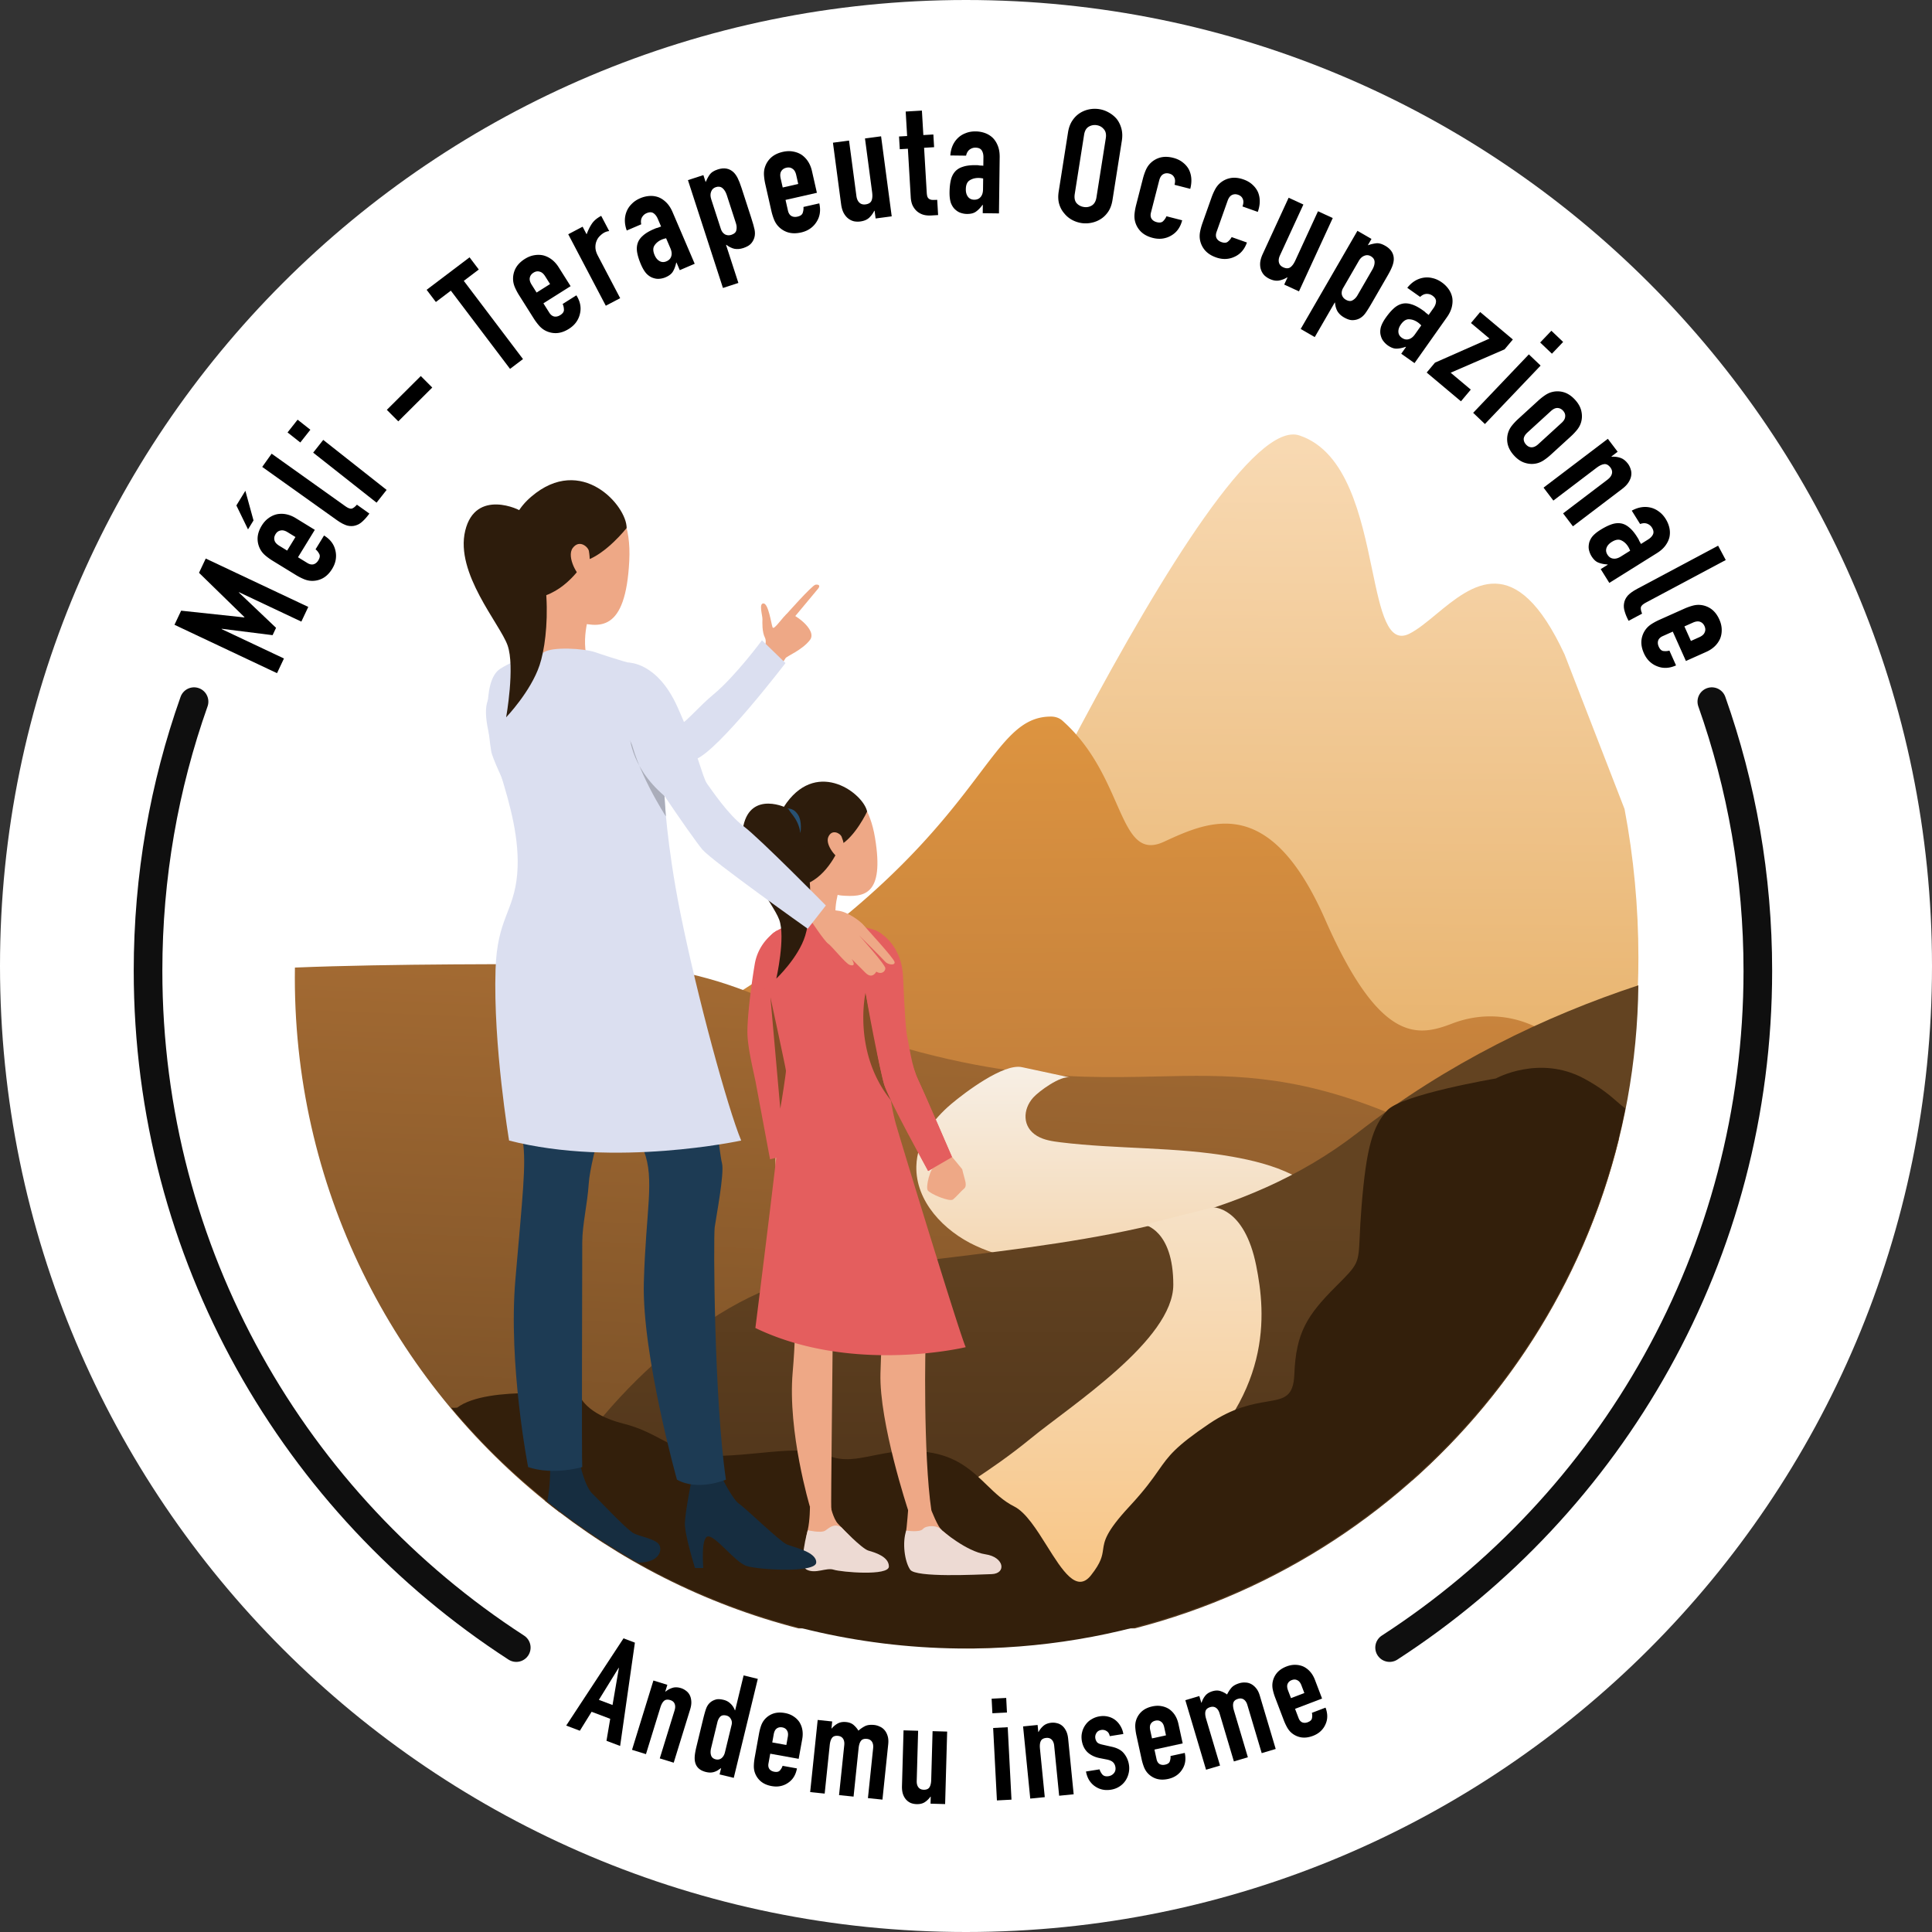 <?xml version="1.0" encoding="UTF-8"?>
<svg data-bbox="0 0 675 675" xmlns="http://www.w3.org/2000/svg" viewBox="0 0 675 675" height="675" width="675" data-type="ugc">
    <rect x="0" y="0" width="675" height="675" fill="#333333" stroke="none"/>
    <g>
        <g clip-path="url(#6b19bd08-21be-428a-9065-ffdb2ccc6997)">
            <path fill="#ffffff" d="M337.5 675C523.896 675 675 523.896 675 337.5S523.896 0 337.5 0 0 151.104 0 337.5 151.104 675 337.5 675Z"/>
            <path fill="url(#845b548f-bf97-495c-b4eb-dfd335e266c7)" d="M560.863 414.099c7.502-25.027 11.561-51.752 11.561-79.51 0-17.794-1.669-35.164-4.842-51.933l-20.945-53.992c-17.155-36.974-32.398-24.371-44.903-14.027-3.29 2.719-6.389 5.281-9.284 6.747-7.576 3.831-9.975-7.65-13.057-22.398-3.794-18.154-8.623-41.259-25.409-46.853-30.425-10.14-130.175 210.748-130.175 210.748l17.776 57.79 219.278-6.572Z" clip-rule="evenodd" fill-rule="evenodd"/>
            <path fill="url(#f7ed11b1-8eac-4047-956d-1b8620817a16)" d="M148.165 401.342a20.85 20.85 0 0 0-2.165.161c-12.832 1.609-10.782 30.029 2.12 29.201l380.201-5.758c6.711-.432 30.995-36.443 28.743-42.906-7.054-20.261-28.743-32.453-49.619-24.465-11.852 4.535-25.187 7.559-44.446-36.286-19.264-43.844-40.004-34.773-56.304-27.213-16.297 7.559-13.333-22.678-35.558-42.333-1.066-.943-2.487-1.391-3.944-1.391-30.911.007-18.827 70.937-219.028 150.99Z"/>
            <path fill="url(#3e6a771d-ba45-4194-a916-e5f09079411a)" d="M195.441 528.313c-56.181-42.882-92.431-110.552-92.431-186.686 0-1.195.009-2.389.027-3.58 33.471-1.375 80.309-1.213 100.701-1.143 3.25.011 5.829.02 7.575.02 16.801 0 34.717 3.178 53.38 10.99 70.79 29.629 107.175 28.909 139.195 28.19l.308-.007c24.493-.551 46.485-1.045 79.457 12.135 20.08 8.028 50.862 9.495 82.008 9.567-11.522 46.914-37.153 88.288-72.133 119.361l-298.087 11.153Z" clip-rule="evenodd" fill-rule="evenodd"/>
            <path fill="url(#826e30e8-93f4-46d0-8697-579755d97982)" d="M373.791 376.438c-3.27-.702-10.828 4.813-12.825 7.051-3.671 4.114-3.887 10.28 1.384 13.401 2.445 1.447 5.346 1.86 8.166 2.207 19.901 2.447 40.319 1.529 60.014 5.027 13.731 2.439 30.283 7.254 36.024 21.479 10.653 26.386-67.817 41.247-82.351 44.141 2.947-1.656 3.388-5.641 3.482-9.023.101-3.638.124-7.558-1.96-10.544-2.126-3.047-5.929-4.373-9.519-5.338-11.813-3.168-24.243-4.459-35.343-9.597-11.1-5.136-21.013-15.539-20.71-27.767.218-8.851 5.706-16.29 12.233-21.799 4.682-3.95 18.208-14.213 24.636-12.834l16.769 3.596Z"/>
            <path fill="url(#d18937bb-28a7-4530-b924-60aad2a59afa)" d="M279.01 568.934c-32.879-8.471-62.969-23.883-88.612-44.581 19.038-35.584 59.332-73.342 95.013-78.84 14.823-2.286 29.458-4.077 43.795-5.833 54.713-6.698 105.094-12.865 145.072-43.871 31.502-24.433 65.383-40.76 98.133-51.565-1.182 108.202-75.58 198.829-175.986 224.69H279.01Z" clip-rule="evenodd" fill-rule="evenodd"/>
            <path fill="url(#0a9dcced-3d58-49e5-8d81-c3783e6c6ab7)" d="M399.789 427.887s10.139 1.719 10.139 20.973c0 19.254-35.75 42.199-49.757 53.674-29.574 24.222-47.797 24.501-51.083 55.421-3.286 30.925 70.638 12.631 70.638 12.631s13.239-39.07 30.669-53.713c34.501-28.991 31.884-57.86 28.481-74.759-4.146-20.567-15.069-20.296-15.069-20.296l-24.018 6.069Z"/>
            <path fill="#331F0B" d="M334.919 575.945c-71.201-.813-134.785-33.328-177.296-84.095.855.035 1.565.022 2.108-.052 10.649-8.041 42.812-4.129 42.812-4.129s2.076 6.437 15.49 9.788c5.284 1.322 9.267 3.425 13.111 5.451 5.914 3.12 11.498 6.067 20.983 5.728 4.816-.169 9.262-.604 13.403-1.004 9.312-.904 17.08-1.66 24.045 1.03 5.124 1.982 9.797 1.03 15.291-.082 5.292-1.074 11.346-2.304 19.297-1.222 10.19 1.391 15.52 6.546 20.573 11.431 2.985 2.886 5.873 5.677 9.609 7.546 4.064 2.034 7.853 8.076 11.48 13.861 5.353 8.536 10.35 16.503 15.348 10.175 3.586-4.542 3.9-6.733 4.222-8.976.431-3.003.875-6.102 9.192-15.06 5.436-5.85 8.039-9.567 10.162-12.6 3.554-5.073 5.764-8.228 17.66-16.278 8.545-5.781 15.32-6.928 20.24-7.758 6.02-1.022 9.262-1.569 9.571-9.567.556-14.53 4.472-20.619 14.53-30.681 7.875-7.871 7.875-7.871 8.306-17.411.117-2.65.274-6.037.639-10.533 1.673-20.68 3.911-27.945 8.94-33.534 5.029-5.59 38.005-11.179 38.005-11.179s15.091-8.384 30.743 0c5.933 3.178 9.214 6.035 11.67 8.175 1.034.9 1.925 1.673 2.803 2.29-21.21 106.734-114.802 187.399-227.464 188.686h-5.473Z" clip-rule="evenodd" fill-rule="evenodd"/>
            <path fill="#EEA886" d="M265.599 228.786s2.839-3.662 1.643-6.021c-1.023-2.004-.895-5.329-.86-6.356.051-1.372-1.366-5.631.364-5.589 1.727.046 2.666 6.919 3.158 8.318.483 1.402 3.905-4.279 5.343-4.826 1.445-.546 10.533 5.654 7.736 9.28-2.797 3.627-8.181 5.655-8.547 6.389-.364.737-1.93 2.723-1.93 2.723l-6.907-3.918Z"/>
            <path fill="#EEA886" d="M274.393 215.006s9.306-10.538 10.517-10.722c1.207-.181 1.749.355.922 1.376-.836 1.023-8.699 10.443-8.699 10.443-.393.591 5.977 7.312 5.977 7.312l-8.717-8.409Z"/>
            <path fill="#DBDFF0" d="M176.234 234.963s5.484-3.087 12.271-1.62c6.781 1.467 15.047 5.579 17.613 7.095 2.56 1.515 31.141 12.205 32.2 12.155 1.066-.052 6.173-6.027 10.883-9.915 7.69-6.344 17.014-18.981 17.014-18.981l8.213 7.967s-23.303 30.535-31.417 33.638c-9.92 3.79-46.804-7.694-46.804-7.694s-26.372-6.948-19.973-22.645Z"/>
            <path fill="#EEA886" d="m318.311 546.967 2.121.978s-.557-5.285 1.291-5.363c1.845-.07 5.534 4.881 8.269 5.841 2.732.961 17.676 1.782 17.75-.804.075-2.586-5.397-2.373-7.097-3.112-1.699-.739-9.976-8.797-11.456-9.757-1.48-.961-4.005-7.641-4.005-7.641l-7.839-.353s-.443 6.246-.917 9.554c-.176 1.226-.303 2.338-.325 3.099-.07 2.808 2.208 7.558 2.208 7.558Z"/>
            <path fill="#EEA886" d="M283.857 548.706h1.662v-7.02c1.388.122 6.044 4.525 7.49 5.803 1.437 1.273 3.414 1.217 9.484 1.604 6.072.387 6.646-3.247 5.686-4.486-.959-1.234-4.067-1.777-5.686-2.547-1.613-.778-7.989-7.967-9.688-9.666-1.703-1.7-2.741-6.572-2.741-6.572l-7.091.617s.045 4.455-.765 8.193v.005l-.008.026c-.067.317-.146.634-.224.938-1.056 3.882 1.881 13.105 1.881 13.105Z"/>
            <path fill="#EEA886" d="M310.093 389.644s2.682 6.339 2.921 7.942c.233 1.603 8.645 22.535 9.228 28.66.587 6.193 2.362 22.718 2.997 25.087.63 2.364-1.422 12.939-1.733 15.299-.319 2.369-.953 41.922 1.89 61.011 0 0-3.065 2.843-8.117 0 0 0-10.14-30.607-9.667-47.802.472-17.199 1.664-24.566-1.005-31.507-2.664-6.941-18.286-27.769-19.866-29.976-1.575-2.211-11.459-14.414-2.098-27.638 9.356-13.225 25.45-1.076 25.45-1.076Z"/>
            <path fill="#EEA886" d="M276.31 445.813c.858 5.689 2.421 12.878.631 33.698-1.791 20.815 6.032 46.928 6.032 46.928 6.181 2.117 7.452.8 7.452.8-.165-1.46.474-52.157.474-56.547 0-4.39 1.262-9.375 1.588-14.413.223-3.438 1.816-9.766 3.615-16.234.54-1.934 1.097-3.881 1.638-5.767v-.004c.305-1.056.606-2.092.895-3.099 2.529-8.782 5.933-42.691 5.933-42.691s-18.872-15.202-28.061-.887c-9.188 14.307-4.468 24.716-4.146 26.502.326 1.79 3.09 26.02 3.949 31.714Z"/>
            <path fill="#122536" d="M284.132 415.232c.152.321 9.553 21.197 11.971 24.813.539-1.934 1.098-3.881 1.638-5.767v-.003s-13.29-18.588-13.609-19.043Z"/>
            <path fill="#E45E5E" d="m269.034 405.018 8.004-1.928s-1.392-28.223-6.201-40.178c-.04-.107-.216.039-.324.057.044-.271.096-.539.144-.81.104-.562.208-1.121.32-1.676a230.717 230.717 0 0 1 2.631-11.916s10.091-25.4-2.187-23.415c0 0-6.349 3.561-7.728 11.683-1.38 8.121-2.783 20.087-2.535 24.857.252 4.77 1.607 10.47 2.814 16.189l5.062 27.137Z"/>
            <path fill="#EEA886" d="M293.432 310.041s-3.011 7.968-.669 14.123c0 0-11.042-.715-11.459-2.004-.418-1.289.442-13.229-1.072-16.755-1.521-3.527 13.2 4.636 13.2 4.636Z"/>
            <path fill="#E45E5E" d="M294.499 321.47s6.526 2.322 9.476 2.965c2.945.647 9.117 3.565 8.615 14.567-.501 11.002-2.339 20.543-3.008 25.267-.673 4.728-.255 16.759.832 22.604 0 0-15.644 3.955-34.045 0 0 0 3.263-9.969 3.18-12.547-.088-2.578-10.872-23.806-11.378-27.156-.501-3.355-2.674-18.137 2.261-21.404 4.934-3.263 8.949-2.834 11.039-4.296 2.093-1.461 9.977-1.048 13.028 0Z"/>
            <path fill="#E45E5E" d="M263.915 463.972c33.828 16.299 73.489 6.698 73.489 6.698-.809-1.66-5.015-14.856-9.72-29.973-5.772-18.533-12.298-39.944-14.237-46.486v-.003c-.272-.926-.458-1.55-.528-1.833l-.004-.004a70.46 70.46 0 0 1-1.644-7.93 75.618 75.618 0 0 1-.823-11.143c0-8.733 1.485-14.563 1.485-14.563-3.09-25.389-41.509-32.967-44.581-24.922-3.073 8.052 5.963 42.637 6.422 45.602.454 2.968-9.859 84.557-9.859 84.557Z"/>
            <path fill="#824E26" d="M311.618 384.862a72.972 72.972 0 0 1-1.681-8.096v-.004s-1.796-3.826-2.406-5.654c-.611-1.829-5.125-24.308-5.125-24.308s-4.783 21.111 9.212 38.062Z"/>
            <path fill="#824E26" d="M269.17 348.42s5.401 24.905 5.429 25.675c.028.774-1.528 10.945-1.987 13.235l-3.442-38.91Z"/>
            <path fill="#EEA886" d="M284.025 275.682c4.93-1.694 18.26-3.492 21.678 16.97 3.411 20.461-4.024 20.814-11.668 20.232-7.639-.581-19.593-14.395-20.507-18.595-.914-4.196-3.577-13.779 10.497-18.607Z"/>
            <path fill="#2D1C0C" d="M302.953 283.539s-4.071 8.71-9.409 11.748c0 0-3.347 9.257-10.595 12.998 0 0-19.23-12.738-8.072-27.875 11.159-15.138 26.816-3.084 28.076 3.129Z"/>
            <path fill="#EEA886" d="M294.011 292.265c-.432-1.062-3.314-2.792-4.605.127-1.294 2.922 3.347 8.064 4.617 7.789 1.274-.276 1.628-3.872-.012-7.916Z"/>
            <path fill="#285173" d="M274.874 282.532s4.208 3.332 4.753 8.592c0 0 .792-4.104-.907-6.61-1.698-2.506-3.846-1.982-3.846-1.982Z"/>
            <path fill="#E45E5E" d="M305.82 325.04s9.151 3.627 9.692 16.347c.542 12.719 1.04 19.359 1.539 21.322.494 1.963 1.44 9.854 3.743 14.602 2.24 4.609 11.833 26.969 11.833 26.969l-8.351 4.835s-14.119-26.457-15.362-30.209c-1.242-3.749-6.357-29.854-6.76-34.253-.327-3.546-5.008-19.349 3.666-19.613Z"/>
            <path fill="#2D1C0C" d="M275.526 282.752c-.42-.658-13.154-6.553-15.801 5.765-2.652 12.317 10.255 26.643 12.518 32.802 2.258 6.159-1.021 20.592-1.021 20.592s7.76-7.341 10.107-15.022c2.583-8.435 3.448-29.708-5.803-44.137Z"/>
            <path fill="#EDDAD3" d="M329.185 534.749s8.442 7.307 15.104 8.289c6.653.982 7.381 6.759 2.159 6.928-5.219.165-26.481 1.269-28.437-1.543-1.961-2.807-2.848-9.518-1.386-13.674 0 0 4.741.757 5.832-.556 1.09-1.308 5.275-1.512 6.728.556Z"/>
            <path fill="#EDDAD3" d="M293.934 533.576s7.164 7.528 9.496 8.184c2.326.657 7.13 2.117 7.13 5.533 0 3.421-16.663 1.974-19.282 1.13-2.622-.838-6.269 1.548-9.395 0-3.135-1.543.325-13.791.325-13.791s4.629 1.091 6.086.148c1.453-.952 2.984-2.695 5.64-1.204Z"/>
            <path fill="#EEA886" d="M336.166 408.484s.571 2.349.922 3.539c.355 1.193.571 2.643-.264 3.274-.831.627-2.628 2.777-3.84 3.764-1.212.983-8.086-1.996-8.848-3.167-.762-1.171.735-7.739 2.827-9.047 2.099-1.312 5.25-3.156 5.25-3.156l3.953 4.793Z"/>
            <path fill="#E45E5E" d="M306.443 367.602s4.548.986 10.195-2.227c0 0 2.545 8.531 4.157 11.936 1.453 3.056 11.833 26.969 11.833 26.969l-8.352 4.835s-14.145-25.554-15.361-30.209c-1.217-4.652-2.472-11.304-2.472-11.304Z"/>
            <path fill="#EEA886" d="M285.642 316.333s4.089 1.553 7.229 1.863c3.141.306 7.697 3.589 8.854 5.015 1.164 1.427 10.665 11.637 10.836 12.938.163 1.3-2.43.869-3.307-.165-.873-1.032-9.162-9.246-9.162-9.246s9.304 10.352 9.241 11.569c-.058 1.212-1.457 2.249-3.174 1.178 0 0-1.374 2.808-3.792.374l-4.839-4.835s2.046 2.95-.639 2.104c-1.433-.451-6.227-6.549-7.567-7.452-1.341-.906-6.473-8.714-6.473-8.714l2.793-4.629Z"/>
            <path fill="#162D40" d="M252.58 516.955s3.538 7.081 5.682 8.471c2.145 1.396 14.155 13.083 16.62 14.152 2.465 1.074 10.4 2.578 10.292 6.329-.104 3.751-20.475 2.569-24.443 1.178-3.967-1.391-10.616-10.401-13.297-10.293-2.681.105-1.715 11.045-1.715 11.045h-2.894s-3.647-11.579-3.539-15.656c.109-4.073 2.361-15.226 2.361-15.226h10.933Z"/>
            <path fill="#162D40" d="M222.916 545.955a235.08 235.08 0 0 1-31.724-21.398c1.091-5.246 1.025-11.222 1.025-11.222l10.677-.891s1.557 7.006 4.112 9.453c.676.648 1.843 1.843 3.239 3.277 3.888 3.99 9.553 9.806 11.343 10.623.825.378 1.906.713 3.031 1.065 2.196.687 4.562 1.43 5.515 2.603 1.373 1.691.667 6.485-7.218 6.49Z" clip-rule="evenodd" fill-rule="evenodd"/>
            <path fill="#EEA886" d="M206.552 212.506s-4.165 10.723-.926 19.012c0 0-15.27-.968-15.848-2.701-.578-1.736.616-17.803-1.484-22.55-2.1-4.751 18.258 6.239 18.258 6.239Z"/>
            <path fill="#DBDFF0" d="M208.025 227.891s9.024 3.122 13.102 3.99c4.078.869 12.608 4.801 11.912 19.605-.692 14.809-3.236 27.647-4.162 34.008-.926 6.362-.348 22.559 1.155 30.423 0 0-21.632 5.322-47.079 0 0 0 4.511-13.419 4.396-16.889-.115-3.469-15.038-32.041-15.73-36.551-.696-4.511-3.703-24.406 3.121-28.801 6.825-4.396 12.379-3.818 15.271-5.785 2.892-1.966 13.795-1.411 18.014 0Z"/>
            <path fill="#1D3B54" d="M230.032 315.917s3.933 9.3 4.281 11.648c.348 2.349 12.674 33.044 13.534 42.026.869 9.078 3.47 33.312 4.396 36.781.925 3.474-2.081 18.974-2.544 22.444-.463 3.47-.234 60.148 3.932 88.139 0 0-9.716 4.168-17.122 0 0 0-12.26-43.725-11.565-68.938.693-25.218 3.891-35.861-.022-46.04-3.91-10.179-26.816-40.714-29.127-43.954-2.314-3.24-16.808-21.139-3.083-40.53 13.721-19.391 37.32-1.576 37.32-1.576Z"/>
            <path fill="#1D3B54" d="M182.67 398.737c1.217 8.102-.065 18.741-2.609 48.358-2.543 29.608 4.453 65.466 4.453 65.466 8.791 3.008 18.913 0 18.913 0-.234-2.082 0-72.181 0-78.427 0-6.247 1.794-13.336 2.257-20.505.317-4.885 2.589-13.893 5.145-23.089.769-2.755 1.56-5.524 2.329-8.21v-.004c.433-1.499.857-2.979 1.271-4.406 3.603-12.494 8.446-60.732 8.446-60.732s-26.85-21.629-39.922-1.27c-13.071 20.359-6.361 35.162-5.898 37.71.463 2.544 4.395 37.015 5.615 45.109Z"/>
            <path fill="#DBDFF0" d="M232.129 278.042s.705 16.667 5.558 40.823c5.9 29.37 16.501 68.097 21.26 79.616 0 0-44.122 9.544-81.08 0 0 0-5.593-33.362-4.733-59.82.58-17.846 6.427-20.011 7.563-33.298 2.051-24.011-14.464-50.028-10.211-60.858 4.254-10.829 57.378-.635 61.643 33.537Z"/>
            <path fill="#AAADBA" d="M232.645 285.242s-10.795-16.618-12.744-29.267c0 0-.225 11.508 12.25 22.11l.494 7.157Z"/>
            <path fill="#DBDFF0" d="M219.61 231.519s9.956-.271 17.017 15.344c7.052 15.615 8.788 24.754 10.407 26.95 1.619 2.199 7.286 10.756 12.836 14.922 5.558 4.166 28.673 27.62 28.673 27.62l-6.343 8.124s-33.313-23.599-36.785-27.645c-3.468-4.051-24.54-34.704-25.805-39.329-1.261-4.629-11-21.204 0-25.986Z"/>
            <path fill="#EEA886" d="M197.991 170.285c6.446-.73 23.136.578 21.862 25.68-1.274 25.102-10.409 23.595-19.548 20.936-9.138-2.659-20.01-22.095-20.01-27.298 0-5.206-.696-17.237 17.696-19.318Z"/>
            <path fill="#2D1C0C" d="M218.927 184.473s-7.26 9.258-14.559 11.473c0 0-5.623 10.049-15.428 12.612 0 0-20.909-19.995-3.324-35.033 17.581-15.037 33.426 3.271 33.311 10.948Z"/>
            <path fill="#EEA886" d="M205.741 192.495c-.245-1.373-3.29-4.166-5.635-1.04-2.344 3.121 1.932 10.409 3.554 10.409 1.618 0 3.007-4.166 2.081-9.369Z"/>
            <path fill="#2D1C0C" d="M182.338 178.825c-.508-.806-16.214-8.253-19.803 6.598-3.59 14.855 12.129 32.519 14.794 40.032 2.669 7.517-.493 25.155-.493 25.155s8.57-8.934 11.674-18.182c3.413-10.157 4.993-35.902-6.172-53.603Z"/>
            <path stroke-linecap="round" stroke-width="10" stroke="#0F0F0F" d="M67.8 245.138c-10.411 29.404-16.078 61.054-16.078 94.028 0 99.154 51.235 186.334 128.655 236.466m417.696-330.494c10.409 29.404 16.077 61.054 16.077 94.028 0 99.154-51.236 186.334-128.654 236.466" fill="none"/>
            <path fill="#000000" d="m214.005 595.695 2.225-12.948-.093-.035-6.9 11.179 4.768 1.804Zm-16.184 7.185 20.024-30.477 3.974 1.503-5.157 36.098-4.769-1.804 1.303-7.68-6.498-2.46-4.108 6.624-4.769-1.804Z"/>
            <path fill="#000000" d="m220.815 611.351 7.472-24.214 4.871 1.504-.722 2.338.096.031a7.023 7.023 0 0 1 2.389-1.304c.89-.283 1.892-.252 3.006.091a5.502 5.502 0 0 1 1.712.895 4.16 4.16 0 0 1 1.315 1.504c.33.626.52 1.365.571 2.217.061.821-.076 1.773-.41 2.856l-5.733 18.576-4.872-1.499 5.173-16.769c.275-.891.285-1.652.028-2.29-.257-.639-.767-1.074-1.532-1.309-.923-.287-1.648-.195-2.175.27-.528.465-.958 1.238-1.292 2.321l-5.026 16.286-4.871-1.504Z"/>
            <path fill="#000000" d="M248.447 610.738c-.244 1.004-.246 1.86-.007 2.569.239.708.78 1.169 1.622 1.373.744.178 1.41.048 1.997-.391.595-.474 1.003-1.16 1.223-2.069l2.323-9.571c.189-.773.1-1.464-.268-2.068-.328-.631-.848-1.031-1.56-1.204-.939-.226-1.657-.092-2.155.404-.466.504-.793 1.143-.981 1.921l-2.194 9.036Zm2.959 9.206.543-2.234-1.171.795c-.362.222-.749.4-1.16.539a4.524 4.524 0 0 1-1.344.239c-.485.022-1.034-.043-1.65-.191-2.072-.504-3.325-1.63-3.757-3.382-.157-.621-.203-1.351-.136-2.195.067-.838.266-1.942.596-3.303l2.276-9.371c.433-1.782.8-3.081 1.102-3.898.587-1.574 1.643-2.604 3.167-3.091.718-.274 1.692-.256 2.922.039.972.239 1.775.674 2.409 1.309.675.608 1.19 1.386 1.544 2.329l.097.022 2.961-12.192 4.954 1.204-8.398 34.585-4.955-1.204Z"/>
            <path fill="#000000" d="m279.04 614.498-9.937-1.791-.612 3.395c-.142.786-.038 1.434.312 1.934.382.513.95.834 1.704.969.951.174 1.624.004 2.02-.5a4.321 4.321 0 0 0 .892-1.565l5.017.904c-.396 2.2-1.387 3.847-2.974 4.951a7.159 7.159 0 0 1-2.654 1.195c-.989.231-2.057.239-3.205.031-1.574-.283-2.86-.852-3.856-1.708a6.965 6.965 0 0 1-2.039-3.06c-.243-.722-.353-1.522-.33-2.395.022-.878.125-1.826.308-2.843l1.482-8.214c.183-1.013.417-1.939.702-2.769.285-.826.666-1.539 1.145-2.13a6.952 6.952 0 0 1 2.979-2.151c1.233-.457 2.637-.544 4.211-.257 1.148.204 2.146.587 2.993 1.148.88.565 1.586 1.251 2.118 2.055 1.045 1.713 1.367 3.686.965 5.916l-1.241 6.885Zm-9.227-5.725 4.919.887.514-2.855c.171-.948.069-1.696-.308-2.239-.337-.569-.883-.921-1.637-1.056s-1.406 0-1.953.408c-.51.383-.85 1.052-1.021 2l-.514 2.855Z"/>
            <path fill="#000000" d="m283.054 626.12 2.627-25.205 5.071.526-.254 2.438.099.009a7.099 7.099 0 0 1 2.091-1.743c.818-.448 1.807-.613 2.967-.491 1.093.113 1.977.474 2.651 1.078.674.608 1.21 1.247 1.608 1.925a10.761 10.761 0 0 1 2.275-1.569c.814-.417 1.9-.556 3.26-.417a5.896 5.896 0 0 1 1.902.552c.642.27 1.203.678 1.681 1.23.478.552.842 1.243 1.09 2.073.252.796.32 1.761.202 2.886l-2.015 19.338-5.071-.526 1.819-17.451c.096-.926-.043-1.678-.419-2.256-.376-.574-.961-.904-1.756-.987-.961-.1-1.656.131-2.082.687-.427.561-.699 1.404-.817 2.53l-1.766 16.951-5.071-.526 1.819-17.451c.096-.926-.043-1.678-.419-2.256-.376-.574-.961-.904-1.756-.986-.961-.1-1.655.13-2.082.686-.427.561-.699 1.404-.817 2.53l-1.766 16.951-5.071-.526Z"/>
            <path fill="#000000" d="m330.919 604.976-.712 25.331-5.097-.144.069-2.447-.1-.004a7.333 7.333 0 0 1-2.005 1.943c-.746.482-1.703.704-2.868.669a6.274 6.274 0 0 1-1.891-.352 4.707 4.707 0 0 1-1.668-1.147c-.485-.513-.867-1.157-1.146-1.93-.277-.809-.399-1.778-.368-2.912l.547-19.438 5.096.144-.493 17.538c-.026.934.17 1.673.588 2.216.418.548 1.027.831 1.826.852.966.026 1.641-.252 2.024-.843s.591-1.452.623-2.582l.478-17.038 5.097.144Z"/>
            <path fill="#000000" d="m348.301 629.028-1.315-25.309 5.091-.266 1.315 25.31-5.091.265Zm-1.582-30.451-.265-5.09 5.092-.265.264 5.09-5.091.265Z"/>
            <path fill="#000000" d="m359.948 628.389-2.504-25.218 5.074-.504.242 2.438.099-.009a7.125 7.125 0 0 1 1.697-2.129c.711-.604 1.646-.965 2.807-1.083a5.534 5.534 0 0 1 1.924.161c.65.139 1.248.431 1.795.878.547.448 1.009 1.056 1.386 1.821.374.735.617 1.665.729 2.791l1.921 19.35-5.073.504-1.734-17.459c-.092-.93-.38-1.639-.863-2.126-.484-.486-1.124-.691-1.92-.613-.962.096-1.595.461-1.9 1.096-.306.63-.403 1.512-.291 2.638l1.684 16.96-5.073.504Z"/>
            <path fill="#000000" d="M387.731 606.574c-.169-.852-.551-1.447-1.146-1.791a2.577 2.577 0 0 0-1.829-.369c-.79.126-1.357.487-1.701 1.082a2.581 2.581 0 0 0-.367 1.83c.073.461.261.904.565 1.326.298.391.953.691 1.965.904l3.15.713c1.991.426 3.431 1.208 4.322 2.351a8.132 8.132 0 0 1 1.736 3.925 7.532 7.532 0 0 1-.121 3.056 7.649 7.649 0 0 1-1.154 2.612 7.143 7.143 0 0 1-2.11 2.003c-.859.544-1.832.9-2.918 1.074-2.04.322-3.853-.048-5.439-1.113-.791-.513-1.473-1.199-2.048-2.051-.579-.887-.985-1.952-1.217-3.199l4.74-.752a5.09 5.09 0 0 0 .997 1.817c.489.53 1.21.717 2.165.565a2.974 2.974 0 0 0 1.815-.996c.514-.586.703-1.308.567-2.164-.11-.691-.385-1.256-.825-1.691-.441-.439-1.167-.761-2.179-.969l-2.56-.504c-1.674-.344-3.063-1.017-4.167-2.021-1.077-1.044-1.749-2.404-2.016-4.086-.167-1.052-.124-2.056.13-3.003a7.165 7.165 0 0 1 1.253-2.63 6.465 6.465 0 0 1 2.084-1.852 7.664 7.664 0 0 1 2.777-.995c1.02-.165 1.987-.13 2.9.096a6.49 6.49 0 0 1 2.514 1.169c.73.556 1.349 1.269 1.858 2.134a7.6 7.6 0 0 1 .998 2.777l-4.739.752Z"/>
            <path fill="#000000" d="m413.206 609.108-9.865 2.156.736 3.369c.171.782.514 1.338 1.03 1.669.548.321 1.196.404 1.945.239.944-.205 1.502-.618 1.675-1.235.204-.626.279-1.221.223-1.791l4.981-1.086c.476 2.182.193 4.086-.851 5.711a7.169 7.169 0 0 1-1.992 2.125c-.826.587-1.809 1.009-2.948 1.257-1.563.343-2.968.308-4.218-.1a6.954 6.954 0 0 1-3.055-2.048c-.501-.573-.908-1.269-1.223-2.086a18.723 18.723 0 0 1-.803-2.738l-1.782-8.158a18.907 18.907 0 0 1-.412-2.825c-.055-.874.026-1.678.242-2.408a6.954 6.954 0 0 1 1.925-3.13c.965-.895 2.229-1.512 3.791-1.851 1.14-.248 2.208-.279 3.205-.087 1.029.187 1.944.547 2.744 1.091 1.623 1.177 2.675 2.877 3.159 5.089l1.493 6.837Zm-10.717-1.751 4.883-1.065-.619-2.834c-.206-.943-.587-1.595-1.142-1.952-.53-.395-1.169-.513-1.918-.347-.749.165-1.298.539-1.647 1.125-.324.548-.382 1.296-.176 2.239l.619 2.834Z"/>
            <path fill="#000000" d="m421.368 618.301-7.235-24.284 4.886-1.456.699 2.347.096-.03a7.062 7.062 0 0 1 1.263-2.408c.583-.73 1.433-1.265 2.55-1.595 1.054-.313 2.009-.322 2.864-.017.854.299 1.596.686 2.224 1.16a10.74 10.74 0 0 1 1.498-2.325c.592-.696 1.542-1.239 2.852-1.63a5.783 5.783 0 0 1 1.969-.222 4.47 4.47 0 0 1 2.021.491c.656.331 1.256.826 1.804 1.5.539.639.969 1.499 1.291 2.586l5.554 18.633-4.889 1.456-5.008-16.812c-.265-.895-.682-1.534-1.25-1.921-.567-.387-1.234-.469-2.001-.239-.926.274-1.479.752-1.659 1.43-.18.682-.108 1.565.215 2.651l4.865 16.334-4.885 1.456-5.009-16.816c-.266-.891-.683-1.534-1.25-1.921-.568-.387-1.235-.465-2.001-.239-.926.278-1.479.756-1.659 1.434-.18.678-.109 1.56.215 2.647l4.866 16.338-4.886 1.452Z"/>
            <path fill="#000000" d="m461.903 593.435-9.436 3.599 1.23 3.22c.283.748.704 1.248 1.265 1.496.591.239 1.243.221 1.96-.048.9-.348 1.391-.835 1.469-1.474a4.288 4.288 0 0 0-.043-1.799l4.764-1.817c.795 2.086.799 4.012.008 5.777a7.16 7.16 0 0 1-1.656 2.394c-.73.705-1.638 1.265-2.729 1.683-1.495.569-2.891.743-4.186.525a6.979 6.979 0 0 1-3.325-1.569c-.578-.491-1.086-1.121-1.517-1.882a18.819 18.819 0 0 1-1.204-2.59l-2.973-7.802a18.911 18.911 0 0 1-.825-2.734c-.183-.856-.222-1.66-.118-2.416a6.947 6.947 0 0 1 1.439-3.382c.821-1.026 1.977-1.825 3.473-2.395 1.091-.413 2.142-.6 3.155-.561a7.138 7.138 0 0 1 2.877.67c1.778.93 3.073 2.451 3.877 4.568l2.495 6.537Zm-10.861-.139 4.672-1.782-1.03-2.708c-.348-.904-.817-1.491-1.421-1.76-.583-.313-1.23-.331-1.948-.057-.717.27-1.204.726-1.46 1.356-.239.591-.187 1.339.157 2.243l1.03 2.708Z"/>
            <path fill="#000000" d="M96.785 235.192 60.96 218.288l2.327-4.93 22.078 2.359.048-.101-15.883-15.491 2.35-4.981 35.825 16.903-2.422 5.132-21.786-10.28-.047.101 12.998 12.347-1.211 2.565-17.77-2.233-.048.101 21.787 10.28-2.422 5.132Z"/>
            <path fill="#000000" d="m109.989 185.112-5.876 9.58 3.272 2.007c.759.465 1.47.619 2.133.46.683-.191 1.247-.65 1.693-1.377.563-.916.662-1.682.299-2.296-.343-.646-.764-1.165-1.263-1.559l2.967-4.836c2.118 1.299 3.428 2.994 3.929 5.085a7.98 7.98 0 0 1 .169 3.237c-.164 1.118-.585 2.23-1.264 3.336-.931 1.518-2.042 2.621-3.334 3.307a7.721 7.721 0 0 1-3.997.877c-.845-.04-1.718-.249-2.618-.627a20.99 20.99 0 0 1-2.819-1.468l-7.92-4.858a20.988 20.988 0 0 1-2.586-1.848c-.745-.631-1.326-1.314-1.746-2.05a7.727 7.727 0 0 1-1.03-3.96c.028-1.463.507-2.953 1.438-4.471.679-1.106 1.48-1.986 2.402-2.638.942-.684 1.938-1.139 2.99-1.364 2.198-.392 4.372.072 6.523 1.391l6.638 4.072Zm-9.67 7.252 2.91-4.742-2.751-1.687c-.917-.563-1.732-.758-2.447-.587-.726.12-1.312.543-1.758 1.271-.446.727-.568 1.457-.365 2.191.19.682.744 1.304 1.661 1.867l2.75 1.687Zm-13.667-7.405-4.068-8.369 3.141-5.122 2.847 10.361-1.92 3.13Z"/>
            <path fill="#000000" d="m91.612 163.13 3.294-4.621 25.778 18.374c.876.624 1.587.903 2.135.838.539-.117 1.165-.581 1.88-1.392l4.349 3.1c-.753 1.057-1.522 1.943-2.306 2.66-.753.738-1.587 1.237-2.501 1.497-.884.28-1.852.296-2.904.048-1.061-.301-2.271-.936-3.63-1.904l-26.095-18.6Z"/>
            <path fill="#000000" d="m131.562 175.619-22.144-17.473 3.516-4.455 22.143 17.473-3.515 4.455Zm-26.642-21.022-4.455-3.515 3.515-4.455 4.455 3.515-3.515 4.455Z"/>
            <path fill="#000000" d="m139.155 147.214-4.004-4.021 11.866-11.816 4.004 4.021-11.866 11.816Z"/>
            <path fill="#000000" d="m178.198 128.878-20.681-27.327-5.235 3.962-3.223-4.259 14.994-11.348 3.224 4.259-5.235 3.962 20.681 27.327-4.525 3.424Z"/>
            <path fill="#000000" d="m199.358 99.98-9.504 5.996 2.048 3.247c.475.752 1.045 1.204 1.71 1.355.697.13 1.406-.032 2.127-.487.91-.574 1.337-1.217 1.284-1.928-.023-.731-.172-1.383-.445-1.956l4.799-3.028c1.326 2.101 1.751 4.201 1.277 6.299a7.99 7.99 0 0 1-1.279 2.978c-.641.93-1.51 1.742-2.608 2.434-1.505.95-2.99 1.448-4.452 1.493a7.726 7.726 0 0 1-3.973-.979c-.74-.41-1.431-.983-2.071-1.719a21.05 21.05 0 0 1-1.881-2.563l-4.957-7.858a20.878 20.878 0 0 1-1.504-2.801c-.389-.895-.609-1.764-.66-2.61a7.737 7.737 0 0 1 .826-4.007c.671-1.3 1.759-2.425 3.265-3.376 1.098-.692 2.205-1.127 3.32-1.305 1.147-.198 2.243-.165 3.285.098 2.146.62 3.891 1.996 5.237 4.13l4.156 6.587Zm-11.879 2.232 4.705-2.969-1.722-2.729c-.574-.91-1.219-1.445-1.935-1.607-.705-.214-1.418-.092-2.139.363-.722.455-1.154 1.056-1.296 1.804-.131.696.091 1.5.665 2.41l1.722 2.728Z"/>
            <path fill="#000000" d="m211.652 106.814-13.12-24.97 5.024-2.64 1.397 2.66c.535-1.454 1.157-2.703 1.866-3.745.709-1.043 1.786-1.944 3.23-2.703l2.795 5.319a4.6 4.6 0 0 0-1.682.507c-.526.276-1.048.676-1.569 1.2a4.708 4.708 0 0 0-1.159 1.741c-.301.703-.435 1.485-.401 2.347.034.862.319 1.802.854 2.82l7.788 14.824-5.023 2.64Z"/>
            <path fill="#000000" d="m237.497 94.388-1.139-2.659-.102.044c-.273 1.247-.658 2.279-1.155 3.097-.463.803-1.325 1.475-2.587 2.016a6.818 6.818 0 0 1-2.023.504c-.687.092-1.43.006-2.228-.257-.785-.229-1.554-.706-2.308-1.432-.736-.775-1.41-1.878-2.023-3.31-.628-1.466-1.057-2.796-1.285-3.989-.243-1.227-.202-2.354.125-3.382.307-.979.915-1.865 1.826-2.659.897-.827 2.163-1.591 3.8-2.293l.562-.24c.205-.088.4-.151.585-.19.184-.04.397-.11.635-.212.239-.102.502-.195.789-.278l-1.161-2.71c-.379-.886-.881-1.54-1.504-1.958-.623-.42-1.43-.416-2.418.007-.682.292-1.218.784-1.608 1.475-.355.677-.436 1.478-.241 2.404l-5.063 2.168c-.857-2.377-.876-4.588-.057-6.633a7.714 7.714 0 0 1 1.775-2.637c.78-.818 1.766-1.483 2.959-1.994a9.859 9.859 0 0 1 3.288-.802 7.618 7.618 0 0 1 3.163.46c.974.39 1.885 1.009 2.732 1.857.847.847 1.563 1.953 2.147 3.316l7.732 18.053-5.216 2.234Zm-4.775-11.148c-.624.146-1.123.3-1.498.46-1.125.482-1.98 1.17-2.565 2.067-.565.847-.548 1.97.051 3.367.423.989 1.005 1.688 1.745 2.097.74.41 1.537.432 2.389.067.886-.38 1.444-.962 1.673-1.746.263-.799.169-1.727-.284-2.783l-1.511-3.53Z"/>
            <path fill="#000000" d="m252.581 100.608-12.228-37.677 5.397-1.752.79 2.434c.419-.993.895-1.869 1.429-2.627.534-.758 1.471-1.355 2.811-1.79 2.223-.721 4.067-.384 5.534 1.012.512.496.982 1.163 1.409 1.998.428.837.882 1.996 1.363 3.478l3.314 10.212c.641 1.976 1.052 3.422 1.233 4.338.361 1.833-.021 3.42-1.146 4.76-.557.687-1.506 1.248-2.846 1.683-1.059.344-2.086.423-3.081.24-.972-.231-1.901-.69-2.787-1.377l-.106.034 4.311 13.282-5.397 1.752Zm1.348-32.432c-.356-1.094-.853-1.907-1.494-2.44-.641-.533-1.42-.65-2.337-.353-.812.264-1.361.793-1.649 1.589-.299.76-.289 1.633.032 2.621l3.383 10.425c.275.846.751 1.472 1.428 1.876.701.357 1.439.41 2.216.158 1.023-.332 1.607-.873 1.754-1.622.182-.76.136-1.565-.139-2.411l-3.194-9.843Z"/>
            <path fill="#000000" d="m285.407 67.361-10.96 2.485.849 3.744c.197.868.583 1.484 1.16 1.847.613.356 1.336.44 2.168.25 1.048-.237 1.666-.7 1.852-1.39.223-.696.3-1.36.233-1.992l5.534-1.254c.55 2.423.251 4.545-.896 6.364a7.981 7.981 0 0 1-2.198 2.38c-.914.664-2.005 1.14-3.271 1.427-1.736.394-3.301.368-4.695-.076a7.734 7.734 0 0 1-3.419-2.249c-.562-.633-1.022-1.403-1.38-2.311a20.872 20.872 0 0 1-.918-3.044l-2.054-9.06a20.888 20.888 0 0 1-.485-3.142c-.068-.974.015-1.867.249-2.68a7.722 7.722 0 0 1 2.115-3.504c1.065-1.002 2.467-1.7 4.203-2.093 1.266-.288 2.454-.33 3.566-.124 1.147.196 2.169.592 3.064 1.187 1.816 1.3 3.003 3.18 3.561 5.64l1.722 7.595Zm-11.944-1.856 5.425-1.23-.713-3.146c-.238-1.05-.667-1.77-1.289-2.161-.593-.436-1.306-.56-2.138-.371-.831.188-1.439.611-1.822 1.268-.356.614-.415 1.445-.177 2.494l.714 3.146Z"/>
            <path fill="#000000" d="m307.833 47.623 3.714 27.961-5.625.748-.359-2.703-.11.015a8.257 8.257 0 0 1-1.858 2.492c-.736.659-1.747 1.074-3.034 1.245a6.99 6.99 0 0 1-2.139-.053 5.183 5.183 0 0 1-2.036-.964c-.625-.478-1.159-1.118-1.602-1.92-.448-.838-.756-1.883-.922-3.133l-2.85-21.453 5.625-.747 2.572 19.357c.137 1.03.483 1.807 1.04 2.332.555.524 1.275.728 2.157.61 1.066-.14 1.758-.57 2.074-1.285.317-.715.392-1.698.226-2.948l-2.499-18.806 5.626-.748Z"/>
            <path fill="#000000" d="m316.934 47.523-.505-8.553 5.665-.334.504 8.553 3.499-.206.262 4.443-3.499.206.92 15.606c.04.667.126 1.182.259 1.546.17.361.408.626.715.793a2.37 2.37 0 0 0 1.075.271c.447.011.985-.002 1.614-.04l.314 5.333-2.332.137c-1.296.076-2.4-.063-3.313-.418-.876-.357-1.591-.835-2.146-1.434a6.549 6.549 0 0 1-1.291-2.041 8.904 8.904 0 0 1-.471-2.313l-1.008-17.106-2.833.167-.262-4.443 2.833-.167Z"/>
            <path fill="#000000" d="m343.343 74.485.036-2.892-.111-.002c-.755 1.03-1.525 1.817-2.311 2.364-.749.546-1.809.811-3.181.794a6.837 6.837 0 0 1-2.055-.36c-.665-.194-1.309-.573-1.932-1.137-.625-.527-1.134-1.276-1.53-2.245-.358-1.006-.528-2.288-.508-3.846.02-1.594.168-2.983.442-4.167.275-1.22.77-2.234 1.485-3.041.678-.77 1.594-1.334 2.748-1.69 1.155-.394 2.622-.579 4.403-.557l.611.008c.223.003.426.024.612.064.184.039.407.06.666.063.26.004.538.026.834.066l.037-2.948c.013-.964-.181-1.764-.582-2.4-.399-.635-1.137-.96-2.213-.973-.741-.01-1.431.223-2.067.697-.6.474-.998 1.174-1.195 2.1l-5.507-.07c.18-2.52 1.059-4.55 2.636-6.088a7.711 7.711 0 0 1 2.692-1.69c1.044-.432 2.215-.64 3.513-.624a9.863 9.863 0 0 1 3.331.599 7.61 7.61 0 0 1 2.704 1.703c.733.751 1.315 1.686 1.745 2.804.432 1.118.638 2.42.619 3.903l-.248 19.637-5.674-.072Zm.153-12.127c-.629-.12-1.148-.181-1.556-.187-1.224-.015-2.284.269-3.182.85-.86.546-1.299 1.58-1.318 3.1-.014 1.075.234 1.95.745 2.624.511.674 1.23 1.017 2.157 1.029.965.012 1.71-.294 2.237-.918.564-.623.854-1.51.869-2.66l.048-3.838Z"/>
            <path fill="#000000" d="M373.152 46.214c.249-1.576.744-2.924 1.484-4.047.74-1.122 1.632-2.014 2.675-2.675a9.48 9.48 0 0 1 3.245-1.29 10.253 10.253 0 0 1 3.502-.068 9.784 9.784 0 0 1 3.257 1.134 9.988 9.988 0 0 1 2.8 2.244c.752.945 1.308 2.065 1.667 3.36.358 1.296.413 2.732.165 4.307l-3.26 20.663c-.26 1.649-.758 3.016-1.492 4.102-.735 1.085-1.602 1.943-2.603 2.574a9.47 9.47 0 0 1-3.363 1.328 9.796 9.796 0 0 1-3.448.075 10.245 10.245 0 0 1-3.312-1.142 8.994 8.994 0 0 1-2.681-2.281c-.795-.914-1.374-2-1.739-3.26-.365-1.259-.417-2.713-.157-4.361l3.26-20.663Zm2.346 21.547c-.214 1.355-.007 2.42.622 3.196.671.744 1.519 1.197 2.545 1.36 1.026.161 1.955-.012 2.786-.519.873-.538 1.417-1.485 1.63-2.84l3.261-20.663c.214-1.356-.015-2.406-.686-3.15-.629-.775-1.456-1.244-2.482-1.405a4.06 4.06 0 0 0-2.849.564c-.831.507-1.353 1.439-1.567 2.794l-3.26 20.663Z"/>
            <path fill="#000000" d="M402.128 74.227c-.222.862-.159 1.587.188 2.174.383.596.988 1 1.814 1.213 1.041.267 1.802.137 2.283-.39.516-.519.888-1.074 1.117-1.666l5.496 1.412c-.618 2.407-1.853 4.158-3.705 5.252-.912.57-1.927.94-3.043 1.113-1.117.173-2.304.098-3.561-.225-1.724-.444-3.105-1.181-4.141-2.213a7.73 7.73 0 0 1-2.015-3.563c-.21-.82-.267-1.715-.171-2.686.097-.97.288-2.013.574-3.127l2.313-8.998a20.87 20.87 0 0 1 1.005-3.016c.383-.897.865-1.654 1.445-2.271a7.729 7.729 0 0 1 3.482-2.15c1.406-.404 2.971-.385 4.696.058 1.257.323 2.333.83 3.228 1.52.931.698 1.659 1.517 2.183 2.456 1.022 1.986 1.2 4.272.535 6.858l-5.496-1.412c.286-1.114.243-1.987-.131-2.619-.329-.659-.906-1.094-1.732-1.306-.826-.213-1.56-.114-2.202.295-.596.383-1.028 1.095-1.296 2.137l-2.866 11.154Z"/>
            <path fill="#000000" d="M425.042 81.024c-.297.84-.3 1.566-.006 2.182.328.628.894 1.085 1.698 1.37 1.014.36 1.783.298 2.309-.185.56-.47.98-.99 1.261-1.56l5.347 1.897c-.83 2.342-2.215 3.975-4.156 4.9a7.979 7.979 0 0 1-3.131.838c-1.128.073-2.303-.108-3.526-.542-1.679-.595-2.988-1.453-3.928-2.573a7.727 7.727 0 0 1-1.689-3.727c-.137-.836-.114-1.733.069-2.691.182-.959.465-1.98.849-3.064l3.106-8.757a20.905 20.905 0 0 1 1.269-2.914c.462-.86 1.009-1.57 1.642-2.133a7.725 7.725 0 0 1 3.659-1.83c1.437-.279 2.994-.12 4.672.475 1.225.434 2.251 1.034 3.081 1.8.865.78 1.517 1.66 1.956 2.642.839 2.069.812 4.361-.079 6.879l-5.348-1.897c.384-1.083.418-1.957.102-2.62-.268-.685-.804-1.17-1.608-1.456-.804-.285-1.544-.252-2.22.1-.627.327-1.121.998-1.48 2.012l-3.849 10.854Z"/>
            <path fill="#000000" d="m465.633 76.181-11.801 25.62-5.155-2.374 1.143-2.476-.104-.047a8.242 8.242 0 0 1-2.899 1.114c-.974.164-2.052-.026-3.229-.569a6.954 6.954 0 0 1-1.783-1.187 5.155 5.155 0 0 1-1.203-1.903c-.274-.738-.383-1.564-.331-2.479.07-.948.37-1.995.896-3.14l9.053-19.657 5.155 2.374-8.171 17.736c-.435.944-.557 1.785-.365 2.526.187.741.686 1.298 1.495 1.67.978.45 1.791.457 2.443.021.647-.436 1.238-1.226 1.764-2.371l7.937-17.232 5.155 2.374Z"/>
            <path fill="#000000" d="m454.432 114.936 19.824-34.293 4.911 2.84-1.282 2.215a14.032 14.032 0 0 1 2.912-.696c.917-.11 1.991.187 3.208.892 2.025 1.17 3.008 2.767 2.951 4.79-.026.713-.208 1.508-.543 2.386-.335.877-.891 1.99-1.673 3.338l-5.373 9.296c-1.038 1.798-1.838 3.071-2.399 3.818-1.121 1.494-2.556 2.271-4.303 2.331-.887.047-1.938-.283-3.155-.989-.965-.557-1.713-1.266-2.243-2.129-.478-.877-.756-1.874-.839-2.993l-.096-.055-6.989 12.089-4.911-2.84Zm25.005-20.694c.578-.995.847-1.91.817-2.742-.035-.833-.469-1.49-1.304-1.973-.739-.427-1.499-.482-2.282-.164-.765.286-1.408.879-1.925 1.778l-5.485 9.488c-.448.771-.596 1.543-.444 2.317.204.76.661 1.344 1.365 1.753.934.538 1.726.611 2.382.218.687-.373 1.252-.945 1.699-1.716l5.177-8.959Z"/>
            <path fill="#000000" d="m489.564 123.59 1.669-2.363-.087-.064c-1.208.42-2.286.633-3.247.638-.925.026-1.947-.357-3.068-1.149a6.765 6.765 0 0 1-1.491-1.46c-.439-.536-.752-1.214-.948-2.032-.217-.788-.213-1.693.014-2.716.273-1.032.86-2.184 1.76-3.457.917-1.302 1.825-2.363 2.725-3.183.917-.85 1.899-1.405 2.947-1.665.995-.25 2.069-.196 3.221.165 1.173.33 2.49 1.008 3.942 2.035l.5.354c.182.128.339.261.469.398.13.138.3.281.513.431.213.15.426.325.648.527l1.703-2.408c.557-.788.848-1.557.878-2.308.031-.75-.391-1.435-1.269-2.056-.608-.428-1.308-.627-2.099-.597-.765.052-1.487.402-2.173 1.053l-4.499-3.178c1.573-1.975 3.447-3.149 5.62-3.522a7.719 7.719 0 0 1 3.177.132c1.104.236 2.187.728 3.247 1.477a9.856 9.856 0 0 1 2.404 2.381 7.617 7.617 0 0 1 1.264 2.936c.179 1.034.126 2.133-.152 3.299-.278 1.165-.843 2.354-1.699 3.566l-11.331 16.04-4.638-3.274Zm6.998-9.906c-.448-.455-.839-.799-1.174-1.035-.999-.706-2.034-1.074-3.103-1.103-1.017-.038-1.965.564-2.843 1.807-.621.878-.912 1.74-.873 2.584.039.845.439 1.536 1.195 2.071.787.556 1.573.726 2.364.511.818-.194 1.556-.76 2.221-1.7l2.213-3.135Z"/>
            <path fill="#000000" d="m498.453 130.159 2.894-3.452 19.051-8.415-6.476-5.437 3.22-3.835 11.418 9.586-2.899 3.452-18.833 8.16 7.033 5.902-3.434 4.09-11.974-10.051Z"/>
            <path fill="#000000" d="m514.691 144.229 19.459-20.418 4.107 3.916-19.459 20.417-4.107-3.915Zm23.414-24.566 3.916-4.107 4.107 3.915-3.916 4.107-4.107-3.915Z"/>
            <path fill="#000000" d="M537.362 140.034a20.754 20.754 0 0 1 2.49-1.975c.813-.541 1.63-.911 2.452-1.11a7.716 7.716 0 0 1 4.09.106c1.399.43 2.699 1.302 3.898 2.617 1.204 1.314 1.943 2.673 2.221 4.077.305 1.431.226 2.806-.226 4.125-.273.801-.712 1.582-1.325 2.342a21.056 21.056 0 0 1-2.191 2.303l-6.859 6.268a20.654 20.654 0 0 1-2.49 1.975c-.813.541-1.63.911-2.451 1.11-1.357.333-2.734.284-4.13-.147-1.373-.403-2.66-1.261-3.864-2.576-1.199-1.314-1.951-2.687-2.255-4.118-.279-1.404-.192-2.765.265-4.084.269-.801.713-1.582 1.325-2.342a21.152 21.152 0 0 1 2.191-2.303l6.859-6.268Zm-3.69 11.057c-.791.726-1.23 1.454-1.317 2.185-.035.734.239 1.416.812 2.045.579.63 1.217.948 1.926.953.76.008 1.538-.35 2.334-1.076l8.171-7.468c.796-.726 1.208-1.455 1.243-2.189.083-.731-.161-1.412-.734-2.042-.578-.629-1.248-.948-2.008-.956-.709-.006-1.456.354-2.252 1.08l-8.175 7.468Z"/>
            <path fill="#000000" d="m539.283 170.37 22.462-17.059 3.429 4.519-2.168 1.649.065.089c1.069-.066 2.073.058 3.008.371.991.32 1.877.997 2.66 2.031.426.562.751 1.201.969 1.919.248.696.321 1.434.213 2.214-.105.779-.413 1.571-.922 2.375-.473.782-1.217 1.554-2.221 2.317l-17.233 13.089-3.434-4.52 15.552-11.81c.825-.628 1.33-1.314 1.512-2.056.183-.743 0-1.469-.534-2.178-.652-.857-1.365-1.245-2.148-1.167-.778.08-1.669.5-2.673 1.263l-15.108 11.474-3.429-4.52Z"/>
            <path fill="#000000" d="m559.255 198.838 2.451-1.534-.061-.094c-1.273-.079-2.351-.301-3.234-.666-.865-.334-1.664-1.083-2.39-2.247a6.941 6.941 0 0 1-.809-1.922c-.195-.665-.226-1.412-.087-2.241.105-.81.457-1.644 1.061-2.501.652-.845 1.639-1.681 2.96-2.506 1.352-.846 2.599-1.473 3.742-1.882 1.178-.428 2.3-.56 3.364-.395 1.013.153 1.982.619 2.908 1.398.956.758 1.904 1.892 2.847 3.402.1.157.209.33.326.519.117.189.209.372.278.548.065.177.165.376.304.596.14.22.27.466.396.737l2.499-1.563c.817-.511 1.387-1.106 1.704-1.787.322-.68.196-1.476-.374-2.388-.395-.629-.965-1.083-1.708-1.362-.721-.248-1.526-.205-2.412.13l-2.917-4.671c2.217-1.211 4.399-1.569 6.546-1.074a7.702 7.702 0 0 1 2.877 1.351c.926.644 1.735 1.517 2.426 2.618.626 1.006 1.06 2.048 1.295 3.125a7.61 7.61 0 0 1 .03 3.197c-.234 1.022-.708 2.017-1.417 2.984-.704.967-1.69 1.844-2.946 2.63l-16.652 10.41-3.007-4.812Zm10.283-6.429c-.239-.593-.469-1.063-.686-1.409-.648-1.038-1.461-1.777-2.434-2.217-.926-.429-2.03-.24-3.321.566-.913.57-1.513 1.252-1.804 2.046-.291.794-.191 1.585.3 2.371.513.818 1.174 1.279 1.982 1.386.83.137 1.73-.099 2.708-.708l3.255-2.035Z"/>
            <path fill="#000000" d="m600.272 190.655 2.669 5.007-27.935 14.889c-.952.506-1.517 1.019-1.704 1.538-.134.534 0 1.302.409 2.304l-4.712 2.512c-.612-1.146-1.064-2.229-1.356-3.25-.326-1.004-.4-1.973-.226-2.906.144-.917.561-1.79 1.252-2.621.743-.816 1.852-1.617 3.325-2.402l28.278-15.071Z"/>
            <path fill="#000000" d="m589.023 230.933-4.589-10.258-3.504 1.567c-.812.364-1.338.864-1.582 1.501-.23.671-.169 1.396.178 2.175.439.981 1.018 1.496 1.726 1.543.73.081 1.395.027 1.999-.163l2.321 5.18c-2.269 1.015-4.407 1.139-6.419.371a7.98 7.98 0 0 1-2.765-1.687c-.83-.767-1.512-1.742-2.043-2.927-.725-1.625-1.008-3.165-.847-4.619a7.752 7.752 0 0 1 1.534-3.794c.513-.675 1.178-1.278 1.995-1.807a21.245 21.245 0 0 1 2.804-1.498l8.484-3.794a20.875 20.875 0 0 1 2.982-1.092c.943-.258 1.834-.353 2.677-.283a7.72 7.72 0 0 1 3.851 1.386c1.191.848 2.151 2.084 2.877 3.709.53 1.185.804 2.343.826 3.472.03 1.164-.156 2.243-.565 3.238-.917 2.036-2.525 3.569-4.829 4.599l-7.111 3.181Zm-.526-12.076 2.274 5.078 2.942-1.317c.982-.44 1.604-1.002 1.869-1.688.309-.667.291-1.391-.056-2.169-.348-.779-.883-1.291-1.604-1.538-.67-.229-1.495-.123-2.478.317l-2.947 1.317Z"/>
        </g>
        <defs fill="none">
            <linearGradient gradientUnits="userSpaceOnUse" y2="424.449" x2="467.971" y1="155.772" x1="469.597" id="845b548f-bf97-495c-b4eb-dfd335e266c7">
                <stop stop-color="#F8D9B2"/>
                <stop stop-color="#E8B36D" offset=".801"/>
            </linearGradient>
            <linearGradient gradientUnits="userSpaceOnUse" y2="509.405" x2="338.353" y1="250.621" x1="336.115" id="f7ed11b1-8eac-4047-956d-1b8620817a16">
                <stop stop-color="#DD9440"/>
                <stop stop-color="#C5813C" offset=".484"/>
            </linearGradient>
            <linearGradient gradientUnits="userSpaceOnUse" y2="514.295" x2="375.543" y1="319.16" x1="383.908" id="3e6a771d-ba45-4194-a916-e5f09079411a">
                <stop stop-color="#A96E34"/>
                <stop stop-color="#7C5228" offset="1"/>
            </linearGradient>
            <linearGradient gradientUnits="userSpaceOnUse" y2="372.715" x2="393.845" y1="469.744" x1="393.845" id="826e30e8-93f4-46d0-8697-579755d97982">
                <stop stop-color="#F3CD9D"/>
                <stop stop-color="#F7EFE5" offset="1"/>
            </linearGradient>
            <linearGradient gradientUnits="userSpaceOnUse" y2="425.849" x2="461.747" y1="576.658" x1="461.747" id="d18937bb-28a7-4530-b924-60aad2a59afa">
                <stop stop-color="#54381C" offset=".478"/>
                <stop stop-color="#634321" offset="1"/>
            </linearGradient>
            <linearGradient gradientUnits="userSpaceOnUse" y2="421.818" x2="374.867" y1="549.388" x1="374.662" id="0a9dcced-3d58-49e5-8d81-c3783e6c6ab7">
                <stop stop-color="#F8C687"/>
                <stop stop-color="#F6E1C6" offset=".995"/>
            </linearGradient>
            <clipPath id="6b19bd08-21be-428a-9065-ffdb2ccc6997">
                <path fill="#ffffff" d="M675 0v675H0V0h675z"/>
            </clipPath>
        </defs>
    </g>
</svg>
